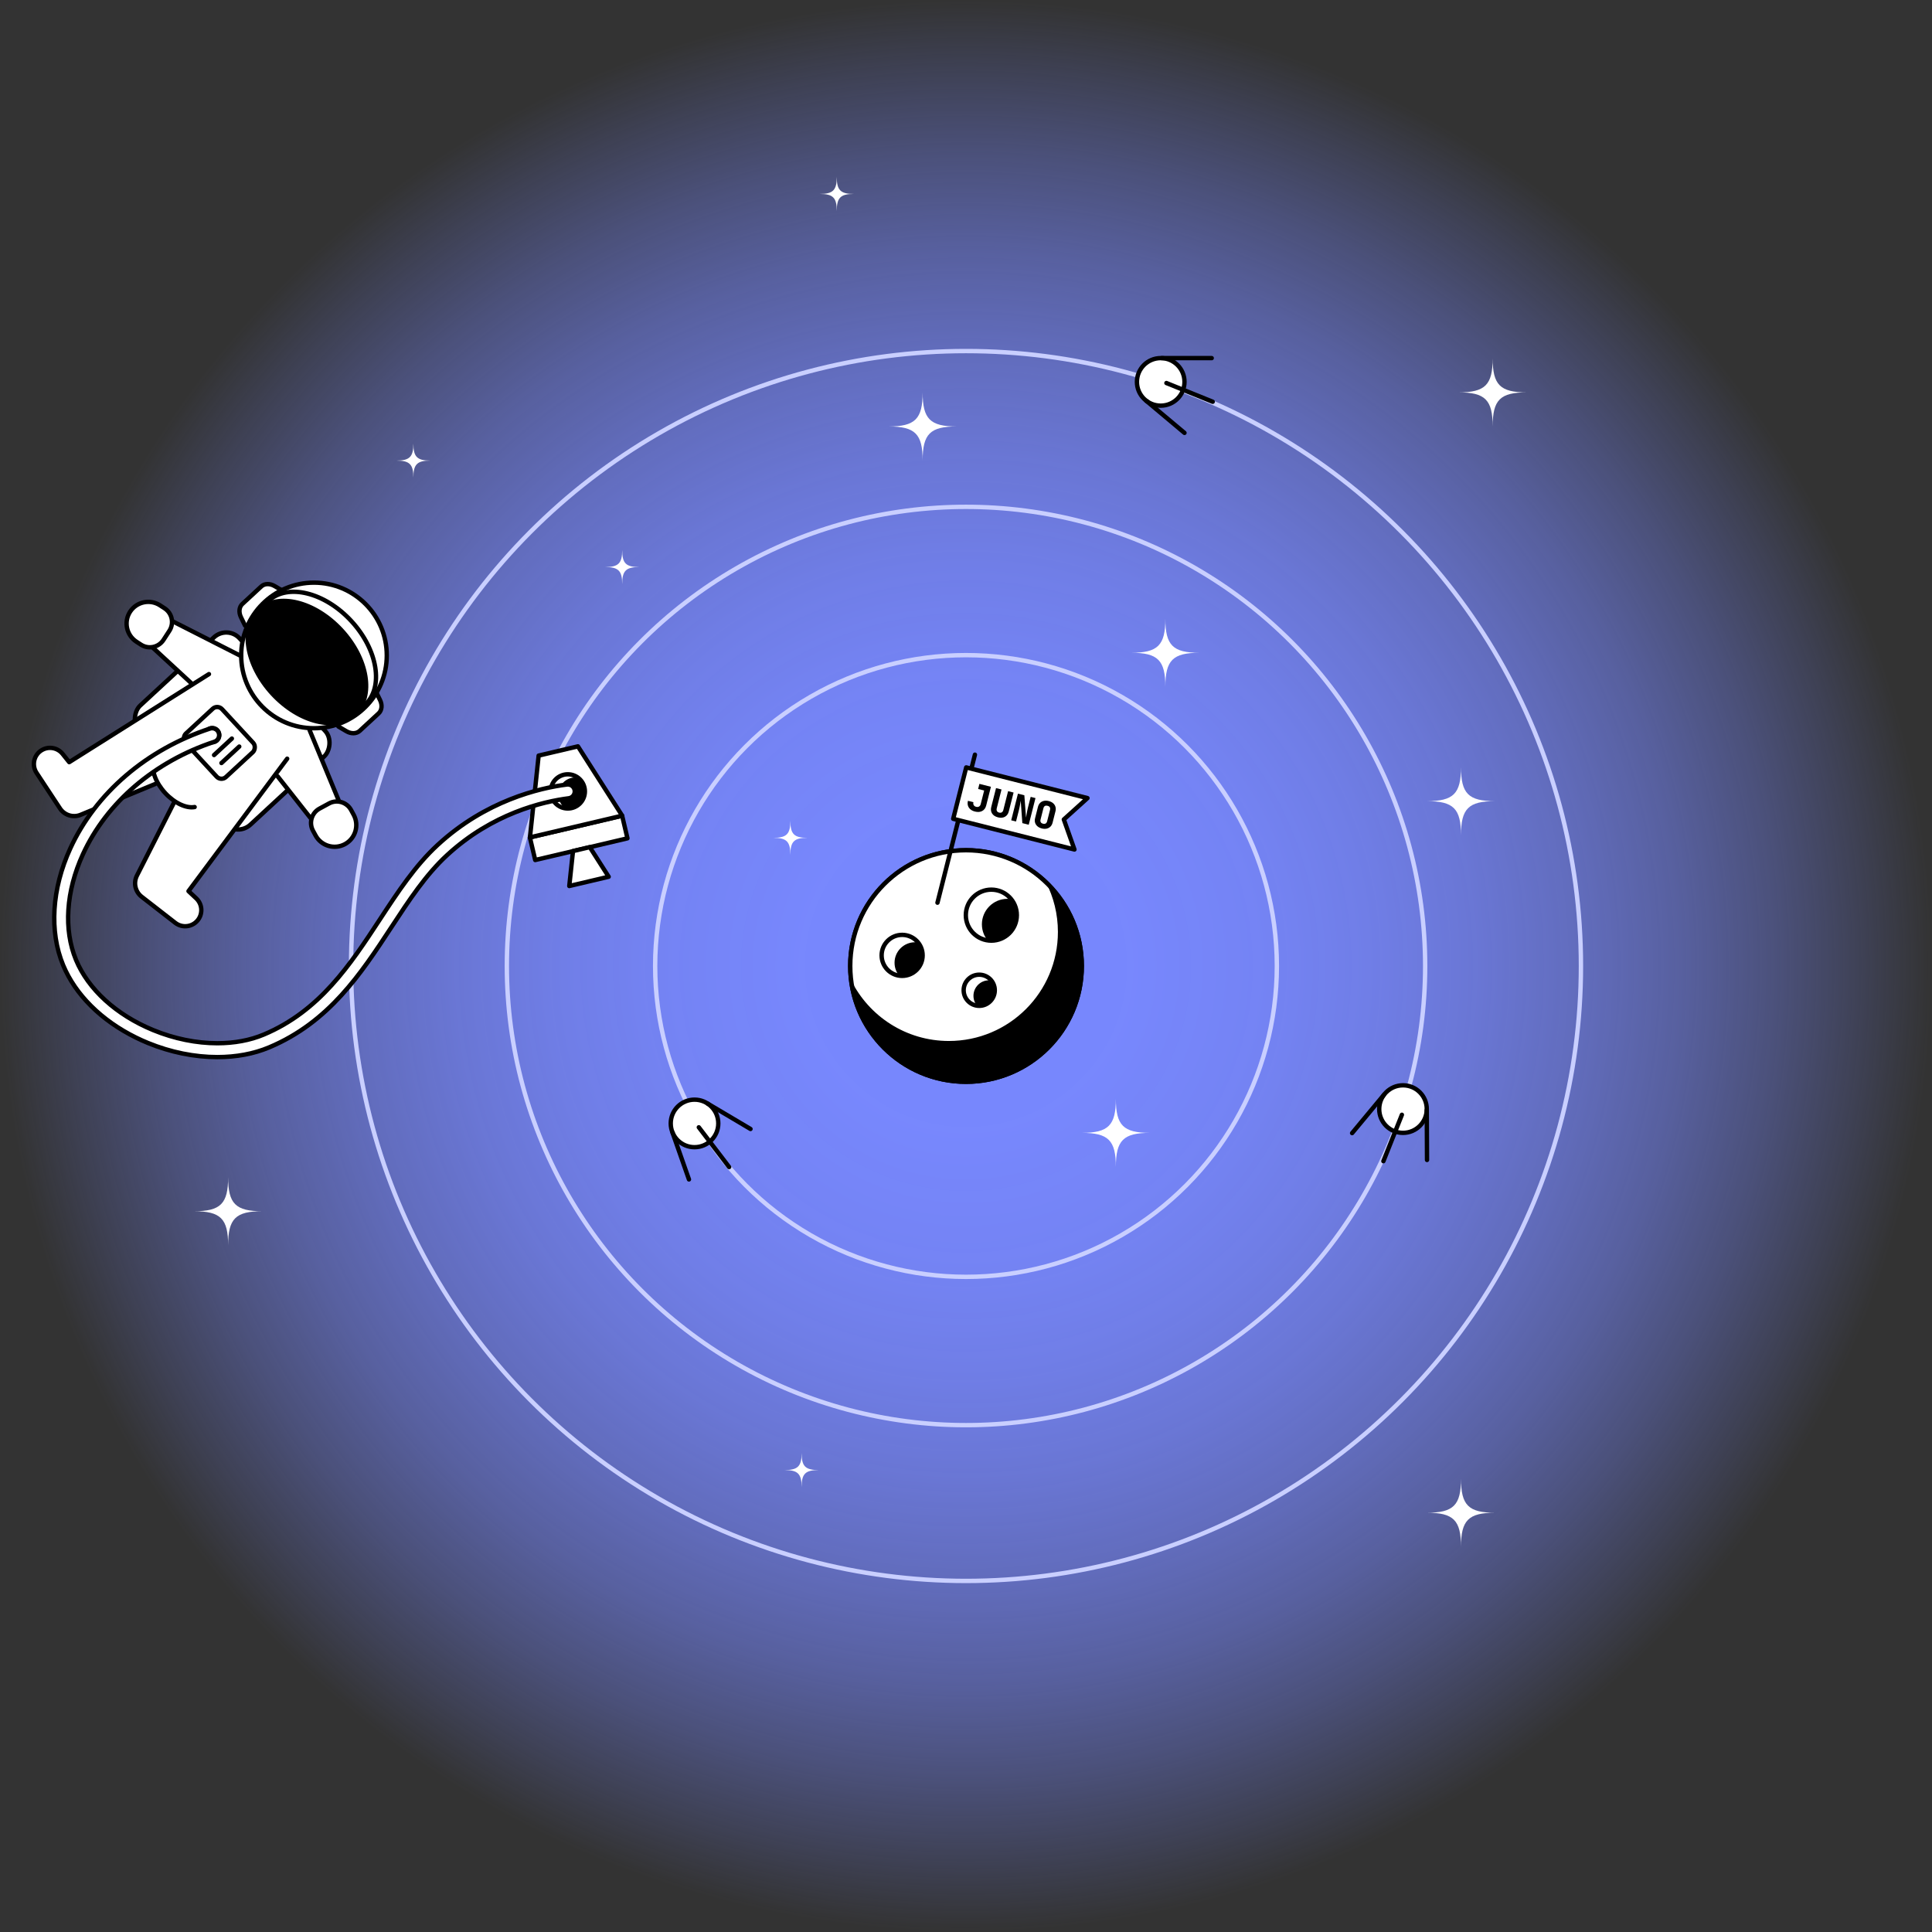 <?xml version="1.0" encoding="UTF-8"?><svg id="uuid-e634f309-b406-43f0-9768-c80229a5472d" xmlns="http://www.w3.org/2000/svg" xmlns:xlink="http://www.w3.org/1999/xlink" viewBox="0 0 1768.09 1768.09"><rect x="0" y="0" width="1768.09" height="1768.09" fill="#333333" stroke="none"/><defs><style>.uuid-23ffc822-65f9-42e4-b2e3-7dcb17b0fcee{clip-path:url(#uuid-7b71f66d-7b72-4391-93c5-6e5e4bf234a3);}.uuid-5e74a752-a3b0-49be-8006-b249e2c26a26,.uuid-f8fb03cf-a1bb-4354-be5e-3f753195ca27,.uuid-23fcb8ee-b86e-42be-932e-1f62f6513a15,.uuid-1306ec17-7d26-4886-a2b7-30eadb16cda4{fill:none;}.uuid-5e74a752-a3b0-49be-8006-b249e2c26a26,.uuid-5b00cc5b-10d9-4d09-808b-c66149f89b2b,.uuid-88d5b4eb-8bec-4c8e-b5eb-06fd97ce167d,.uuid-322edee2-666d-4c58-bb2e-2633d7eb305d{stroke-width:0px;}.uuid-54a7d7b4-0a67-494d-befa-e7dc97b9df51{clip-path:url(#uuid-41988782-1b57-4433-837e-c6c289d4435f);}.uuid-a357423c-16e6-4475-ae2d-c9e43a0ee55a,.uuid-f8fb03cf-a1bb-4354-be5e-3f753195ca27,.uuid-23fcb8ee-b86e-42be-932e-1f62f6513a15,.uuid-1306ec17-7d26-4886-a2b7-30eadb16cda4,.uuid-5099fd13-9c83-49dc-a29f-546d0a588a30{stroke-width:4px;}.uuid-a357423c-16e6-4475-ae2d-c9e43a0ee55a,.uuid-f8fb03cf-a1bb-4354-be5e-3f753195ca27,.uuid-23fcb8ee-b86e-42be-932e-1f62f6513a15,.uuid-5099fd13-9c83-49dc-a29f-546d0a588a30{stroke:#000;}.uuid-a357423c-16e6-4475-ae2d-c9e43a0ee55a,.uuid-f8fb03cf-a1bb-4354-be5e-3f753195ca27,.uuid-1306ec17-7d26-4886-a2b7-30eadb16cda4,.uuid-5099fd13-9c83-49dc-a29f-546d0a588a30{stroke-linecap:round;stroke-linejoin:round;}.uuid-a357423c-16e6-4475-ae2d-c9e43a0ee55a,.uuid-322edee2-666d-4c58-bb2e-2633d7eb305d{fill:#fff;}.uuid-e6588fdc-53a9-4252-82f7-03d993e5096a{clip-path:url(#uuid-89f07375-c09b-41d2-9e18-259a5436b94b);}.uuid-23fcb8ee-b86e-42be-932e-1f62f6513a15{stroke-miterlimit:10;}.uuid-1306ec17-7d26-4886-a2b7-30eadb16cda4{stroke:#c9cfff;}.uuid-5b00cc5b-10d9-4d09-808b-c66149f89b2b{fill:url(#uuid-2801b115-385a-4360-9a5d-553f893bc92f);}.uuid-487ed577-9d5a-4ae4-9e90-f06e485270c8{clip-path:url(#uuid-f912088d-efa2-42dd-a026-56c02229c597);}</style><radialGradient id="uuid-2801b115-385a-4360-9a5d-553f893bc92f" cx="884.04" cy="884.04" fx="884.04" fy="884.04" r="884.04" gradientUnits="userSpaceOnUse"><stop offset="0" stop-color="#7888ff"/><stop offset=".17" stop-color="#7888ff" stop-opacity=".99"/><stop offset=".3" stop-color="#7888ff" stop-opacity=".95"/><stop offset=".42" stop-color="#7888ff" stop-opacity=".88"/><stop offset=".53" stop-color="#7888ff" stop-opacity=".79"/><stop offset=".64" stop-color="#7888ff" stop-opacity=".67"/><stop offset=".74" stop-color="#7888ff" stop-opacity=".53"/><stop offset=".84" stop-color="#7888ff" stop-opacity=".35"/><stop offset=".93" stop-color="#7888ff" stop-opacity=".16"/><stop offset="1" stop-color="#7888ff" stop-opacity="0"/></radialGradient><clipPath id="uuid-f912088d-efa2-42dd-a026-56c02229c597"><circle class="uuid-5e74a752-a3b0-49be-8006-b249e2c26a26" cx="825.6" cy="874.32" r="18.77"/></clipPath><clipPath id="uuid-41988782-1b57-4433-837e-c6c289d4435f"><circle class="uuid-5e74a752-a3b0-49be-8006-b249e2c26a26" cx="896.15" cy="906.25" r="14.25"/></clipPath><clipPath id="uuid-89f07375-c09b-41d2-9e18-259a5436b94b"><circle class="uuid-5e74a752-a3b0-49be-8006-b249e2c26a26" cx="907.23" cy="837.51" r="23.34"/></clipPath><clipPath id="uuid-7b71f66d-7b72-4391-93c5-6e5e4bf234a3"><circle class="uuid-5e74a752-a3b0-49be-8006-b249e2c26a26" cx="519.63" cy="724.26" r="15.66"/></clipPath></defs><g id="uuid-135b2d97-5d12-4303-adfe-90ed8af0252f"><circle id="uuid-7d78529d-87f2-4d54-8fa6-d061631c88ae" class="uuid-5b00cc5b-10d9-4d09-808b-c66149f89b2b" cx="884.04" cy="884.04" r="884.04"/><circle class="uuid-1306ec17-7d26-4886-a2b7-30eadb16cda4" cx="884.05" cy="884.04" r="284.48"/><circle class="uuid-1306ec17-7d26-4886-a2b7-30eadb16cda4" cx="884.05" cy="884.04" r="420.2"/><circle class="uuid-1306ec17-7d26-4886-a2b7-30eadb16cda4" cx="884.05" cy="884.04" r="562.77"/><circle class="uuid-a357423c-16e6-4475-ae2d-c9e43a0ee55a" cx="635.59" cy="1028.11" r="21.76"/><line class="uuid-f8fb03cf-a1bb-4354-be5e-3f753195ca27" x1="686.83" y1="1033.2" x2="647.49" y2="1009.89"/><line class="uuid-f8fb03cf-a1bb-4354-be5e-3f753195ca27" x1="630.51" y1="1079.37" x2="615.37" y2="1036.23"/><line class="uuid-f8fb03cf-a1bb-4354-be5e-3f753195ca27" x1="667.27" y1="1068.02" x2="639.53" y2="1031.66"/><circle class="uuid-a357423c-16e6-4475-ae2d-c9e43a0ee55a" cx="1283.97" cy="1014.99" r="21.76"/><line class="uuid-f8fb03cf-a1bb-4354-be5e-3f753195ca27" x1="1305.95" y1="1061.55" x2="1305.73" y2="1015.83"/><line class="uuid-f8fb03cf-a1bb-4354-be5e-3f753195ca27" x1="1237.4" y1="1036.97" x2="1266.62" y2="1001.81"/><line class="uuid-f8fb03cf-a1bb-4354-be5e-3f753195ca27" x1="1266.03" y1="1062.67" x2="1282.96" y2="1020.19"/><circle class="uuid-a357423c-16e6-4475-ae2d-c9e43a0ee55a" cx="1062.24" cy="349.48" r="21.76"/><line class="uuid-f8fb03cf-a1bb-4354-be5e-3f753195ca27" x1="1108.91" y1="327.73" x2="1063.18" y2="327.73"/><line class="uuid-f8fb03cf-a1bb-4354-be5e-3f753195ca27" x1="1084" y1="396.16" x2="1048.98" y2="366.77"/><line class="uuid-f8fb03cf-a1bb-4354-be5e-3f753195ca27" x1="1109.83" y1="367.66" x2="1067.44" y2="350.53"/><circle class="uuid-5099fd13-9c83-49dc-a29f-546d0a588a30" cx="884.05" cy="884.04" r="105.95"/><path class="uuid-322edee2-666d-4c58-bb2e-2633d7eb305d" d="M968.16,852.88c0-16.37-3.94-31.81-10.92-45.44-19.02-18.18-44.8-29.34-73.19-29.34-58.51,0-105.95,47.44-105.95,105.95,0,4.41.27,8.75.8,13.01,16.3,32.94,50.24,55.6,89.48,55.6,55.11,0,99.78-44.67,99.78-99.78Z"/><circle class="uuid-5e74a752-a3b0-49be-8006-b249e2c26a26" cx="884.05" cy="884.04" r="105.95"/><circle class="uuid-f8fb03cf-a1bb-4354-be5e-3f753195ca27" cx="884.05" cy="884.04" r="105.95"/><line class="uuid-f8fb03cf-a1bb-4354-be5e-3f753195ca27" x1="892.22" y1="690.64" x2="857.93" y2="826.11"/><polygon class="uuid-a357423c-16e6-4475-ae2d-c9e43a0ee55a" points="983.3 777.43 872.33 749.33 884.24 702.29 995.21 730.39 973.57 749.94 983.3 777.43"/><path class="uuid-88d5b4eb-8bec-4c8e-b5eb-06fd97ce167d" d="M892.21,742.7c-2.56-.65-4.42-1.86-5.57-3.63s-1.43-3.84-.83-6.21l5.02,1.27c-.26,1.03-.17,1.92.28,2.69.45.77,1.18,1.28,2.21,1.54s1.91.17,2.67-.27c.75-.44,1.26-1.17,1.52-2.2l3.15-12.44-5.52-1.4,1.19-4.68,10.53,2.67-4.33,17.12c-.6,2.36-1.82,4.04-3.66,5.03-1.84.99-4.05,1.16-6.64.51Z"/><path class="uuid-88d5b4eb-8bec-4c8e-b5eb-06fd97ce167d" d="M913.29,748c-2.47-.63-4.26-1.79-5.36-3.49-1.1-1.7-1.35-3.71-.77-6.03l4.37-17.25,5.02,1.27-4.36,17.22c-.26,1.03-.2,1.88.19,2.56.39.68,1.06,1.14,2.02,1.38.94.24,1.74.15,2.41-.26.67-.41,1.14-1.13,1.4-2.15l4.36-17.22,5.02,1.27-4.37,17.25c-.58,2.3-1.76,3.94-3.54,4.92-1.78.98-3.91,1.16-6.38.54Z"/><path class="uuid-88d5b4eb-8bec-4c8e-b5eb-06fd97ce167d" d="M925.41,750.72l6.18-24.41,5.85,1.48,1.54,20.49c.14-.84.31-1.81.49-2.92.18-1.1.39-2.2.6-3.3.22-1.09.42-2.02.62-2.78l2.54-10.03,4.41,1.12-6.18,24.41-5.85-1.48-1.47-20.48c-.11.73-.26,1.59-.44,2.59-.18,1-.37,2.01-.57,3.02-.2,1.02-.4,1.92-.59,2.7l-2.71,10.7-4.41-1.12Z"/><path class="uuid-88d5b4eb-8bec-4c8e-b5eb-06fd97ce167d" d="M953.42,758.16c-1.63-.41-2.97-1.08-4.01-1.99-1.05-.92-1.76-2.01-2.14-3.28-.38-1.27-.38-2.64,0-4.11l2.62-10.37c.37-1.47,1.03-2.68,1.96-3.61.94-.94,2.09-1.56,3.44-1.87,1.36-.31,2.85-.26,4.48.16s2.99,1.08,4.03,2c1.04.91,1.75,2.01,2.12,3.28.38,1.27.38,2.64,0,4.11l-2.62,10.37c-.37,1.47-1.03,2.68-1.96,3.61-.94.94-2.08,1.56-3.43,1.87-1.35.31-2.85.26-4.5-.16ZM954.52,753.82c1,.25,1.82.18,2.46-.21.63-.4,1.07-1.07,1.32-2.03l2.62-10.37c.25-.98.19-1.79-.17-2.43-.36-.64-1.05-1.09-2.08-1.34-1.03-.26-1.85-.2-2.47.19s-1.05,1.07-1.3,2.05l-2.62,10.37c-.24.96-.18,1.76.19,2.41.37.65,1.06,1.1,2.06,1.36Z"/><circle class="uuid-23fcb8ee-b86e-42be-932e-1f62f6513a15" cx="825.6" cy="874.32" r="18.77"/><g class="uuid-487ed577-9d5a-4ae4-9e90-f06e485270c8"><circle class="uuid-88d5b4eb-8bec-4c8e-b5eb-06fd97ce167d" cx="837.42" cy="881.07" r="18.77"/></g><circle class="uuid-23fcb8ee-b86e-42be-932e-1f62f6513a15" cx="896.15" cy="906.25" r="14.25"/><g class="uuid-54a7d7b4-0a67-494d-befa-e7dc97b9df51"><circle class="uuid-88d5b4eb-8bec-4c8e-b5eb-06fd97ce167d" cx="905.12" cy="911.37" r="14.25"/></g><circle class="uuid-23fcb8ee-b86e-42be-932e-1f62f6513a15" cx="907.23" cy="837.51" r="23.34"/><g class="uuid-e6588fdc-53a9-4252-82f7-03d993e5096a"><circle class="uuid-88d5b4eb-8bec-4c8e-b5eb-06fd97ce167d" cx="921.93" cy="845.91" r="23.34"/></g><rect class="uuid-a357423c-16e6-4475-ae2d-c9e43a0ee55a" x="486.27" y="756.12" width="86.72" height="21.23" transform="translate(-161.58 141.74) rotate(-13.24)"/><polygon class="uuid-a357423c-16e6-4475-ae2d-c9e43a0ee55a" points="569.4 746.47 484.99 766.34 492.95 691.49 528.89 683.03 569.4 746.47"/><polygon class="uuid-a357423c-16e6-4475-ae2d-c9e43a0ee55a" points="557.04 802.36 520.98 810.85 524.39 778.88 539.74 775.26 557.04 802.36"/><circle class="uuid-23fcb8ee-b86e-42be-932e-1f62f6513a15" cx="519.63" cy="724.26" r="15.66"/><g class="uuid-23ffc822-65f9-42e4-b2e3-7dcb17b0fcee"><circle class="uuid-88d5b4eb-8bec-4c8e-b5eb-06fd97ce167d" cx="526.6" cy="727.13" r="15.66"/></g><rect class="uuid-a357423c-16e6-4475-ae2d-c9e43a0ee55a" x="138.29" y="606.49" width="148.5" height="125.03" rx="16.5" ry="16.5" transform="translate(559.38 58.72) rotate(47.24)"/><path class="uuid-a357423c-16e6-4475-ae2d-c9e43a0ee55a" d="M309.64,664.85l7.3,4.31c4.39,2.59,9.27,2.46,12.29-.33l17.27-15.97c3.01-2.79,3.52-7.65,1.29-12.22l-3.72-7.62"/><path class="uuid-a357423c-16e6-4475-ae2d-c9e43a0ee55a" d="M224.26,572.53l-3.72-7.62c-2.24-4.58-1.73-9.44,1.29-12.22l17.27-15.97c3.01-2.79,7.9-2.92,12.29-.33l7.3,4.31"/><circle class="uuid-a357423c-16e6-4475-ae2d-c9e43a0ee55a" cx="287.34" cy="599.83" r="66.62"/><ellipse class="uuid-5099fd13-9c83-49dc-a29f-546d0a588a30" cx="280.92" cy="605.75" rx="42.94" ry="64.91" transform="translate(-336.62 351.78) rotate(-42.76)"/><ellipse class="uuid-f8fb03cf-a1bb-4354-be5e-3f753195ca27" cx="289.96" cy="597.39" rx="42.94" ry="64.91" transform="translate(-328.54 355.7) rotate(-42.76)"/><polyline class="uuid-a357423c-16e6-4475-ae2d-c9e43a0ee55a" points="220.73 600.47 153.98 566.56 137.92 590.93 176.27 626.34"/><polyline class="uuid-a357423c-16e6-4475-ae2d-c9e43a0ee55a" points="283.33 668.17 311.94 737.36 286.39 751.46 254.08 710.47"/><path class="uuid-a357423c-16e6-4475-ae2d-c9e43a0ee55a" d="M191.23,616.91l-127.89,80.59-6.03-7.54c-4.52-5.64-12.46-7.19-18.76-3.64h0c-7.46,4.2-9.8,13.84-5.09,20.98l21.45,32.56c4.1,6.22,12.03,8.66,18.91,5.81l68.15-28.16"/><path class="uuid-a357423c-16e6-4475-ae2d-c9e43a0ee55a" d="M262.82,694.32l-90.31,121.21,7.05,6.6c5.28,4.94,6.19,12.98,2.17,18.99h0c-4.76,7.11-14.56,8.69-21.32,3.44l-30.78-23.92c-5.88-4.57-7.69-12.67-4.32-19.31l33.38-65.75"/><path class="uuid-a357423c-16e6-4475-ae2d-c9e43a0ee55a" d="M140.52,697.9c-1.98,7.37,2,18.48,10.67,27.86,8.67,9.37,19.44,14.21,26.94,12.81"/><polygon class="uuid-322edee2-666d-4c58-bb2e-2633d7eb305d" points="174.51 684.83 150.26 688.89 145.62 705.38 149.8 716.08 159.01 726.05 172.42 734.36 189.98 727.6 194.93 702.06 174.51 684.83"/><rect class="uuid-a357423c-16e6-4475-ae2d-c9e43a0ee55a" x="173.72" y="657.12" width="54.1" height="45.55" rx="6.01" ry="6.01" transform="translate(563.6 70.86) rotate(47.24)"/><path class="uuid-a357423c-16e6-4475-ae2d-c9e43a0ee55a" d="M198.62,677.57c-2.64,2.44-6.77,2.28-9.21-.36s-2.28-6.77.36-9.21c2.64-2.44,6.77-2.28,9.21.36,2.44,2.64,2.28,6.77-.36,9.21Z"/><line class="uuid-f8fb03cf-a1bb-4354-be5e-3f753195ca27" x1="218.96" y1="683.22" x2="202.66" y2="698.3"/><line class="uuid-f8fb03cf-a1bb-4354-be5e-3f753195ca27" x1="212.2" y1="675.91" x2="195.9" y2="690.99"/><path class="uuid-a357423c-16e6-4475-ae2d-c9e43a0ee55a" d="M135.63,550.8h4.94c8.23,0,14.9,6.68,14.9,14.9v9.87c0,8.23-6.68,14.9-14.9,14.9h-4.94c-10.95,0-19.84-8.89-19.84-19.84h0c0-10.95,8.89-19.84,19.84-19.84Z" transform="translate(332.14 18) rotate(32.94)"/><path class="uuid-a357423c-16e6-4475-ae2d-c9e43a0ee55a" d="M306.18,735.21h4.94c8.23,0,14.9,6.68,14.9,14.9v9.87c0,8.23-6.68,14.9-14.9,14.9h-4.94c-10.95,0-19.84-8.89-19.84-19.84h0c0-10.95,8.89-19.84,19.84-19.84Z" transform="translate(-211.56 1384.17) rotate(-118.47)"/><path class="uuid-322edee2-666d-4c58-bb2e-2633d7eb305d" d="M198.88,967.42c-20.94,0-42.9-4.47-63.49-12.93-3.72-1.53-7.41-3.19-10.95-4.94-31.75-15.65-55.41-39.17-66.64-66.24-12.81-30.91-10.44-69.84,6.51-106.8,23.22-50.65,69.84-90.65,127.89-109.76.64-.21,1.31-.32,1.99-.32,2.75,0,5.18,1.76,6.04,4.37,1.1,3.33-.72,6.93-4.05,8.03-54.71,18.01-98.56,55.54-120.31,102.98-15.48,33.76-17.78,68.98-6.32,96.63,11.19,27,36.95,50.44,70.67,64.29,19.11,7.85,39.39,12,58.66,12,15.69,0,29.99-2.67,42.5-7.94,51.29-21.57,79.2-64.11,106.18-105.25,16.63-25.35,32.33-49.28,52.98-68.33,43.94-40.51,92.96-52.01,118.27-55.26.27-.04.55-.05.82-.05,3.19,0,5.9,2.39,6.3,5.55.22,1.68-.24,3.35-1.27,4.69-1.04,1.34-2.54,2.2-4.22,2.42-23.81,3.06-69.92,13.88-111.27,52-19.51,17.99-34.79,41.29-50.97,65.95-28.03,42.73-57.02,86.92-111.88,110-14.05,5.91-30.01,8.91-47.43,8.91Z"/><path class="uuid-88d5b4eb-8bec-4c8e-b5eb-06fd97ce167d" d="M194.19,668.43c1.83,0,3.53,1.16,4.14,3,.75,2.29-.49,4.75-2.78,5.5-55.23,18.18-99.52,56.1-121.5,104.04-15.71,34.26-18.02,70.07-6.35,98.23,11.4,27.49,37.55,51.32,71.76,65.37,19.65,8.07,40.16,12.15,59.42,12.15,15.62,0,30.42-2.68,43.28-8.09,51.85-21.81,79.93-64.61,107.08-106,16.55-25.24,32.19-49.07,52.67-67.95,43.53-40.13,92.09-51.53,117.17-54.75.19-.02.38-.04.56-.04,2.16,0,4.03,1.6,4.32,3.8.31,2.39-1.38,4.57-3.77,4.88-24.05,3.09-70.62,14.02-112.37,52.51-19.69,18.15-35.04,41.55-51.29,66.33-27.87,42.48-56.68,86.41-110.99,109.25-13.9,5.85-29.87,8.75-46.66,8.75-20.41,0-42.05-4.29-62.73-12.78-3.7-1.52-7.31-3.15-10.83-4.88-31.03-15.29-54.64-38.61-65.67-65.21-12.6-30.4-10.24-68.74,6.48-105.2,22.99-50.14,69.17-89.76,126.7-108.69.45-.15.91-.22,1.36-.22M194.19,664.43c-.89,0-1.77.14-2.62.42-58.58,19.28-105.63,59.67-129.08,110.82-17.18,37.47-19.56,76.98-6.54,108.4,11.41,27.52,35.42,51.41,67.6,67.27,3.59,1.77,7.32,3.45,11.08,5,20.83,8.56,43.05,13.08,64.25,13.08,17.69,0,33.91-3.05,48.21-9.06,55.43-23.31,84.59-67.76,112.78-110.75,16.11-24.56,31.33-47.76,50.65-65.58,40.94-37.74,86.6-48.46,110.17-51.48,2.21-.28,4.19-1.41,5.55-3.18,1.36-1.77,1.96-3.96,1.68-6.17-.53-4.16-4.1-7.29-8.28-7.29-.36,0-.72.02-1.07.07-25.55,3.28-75.02,14.89-119.37,55.77-20.84,19.21-36.6,43.25-53.29,68.69-26.83,40.9-54.56,83.18-105.29,104.51-12.27,5.16-26.31,7.78-41.73,7.78-19,0-39.02-4.1-57.9-11.85-33.23-13.65-58.6-36.69-69.59-63.21-11.25-27.14-8.96-61.78,6.29-95.03,21.52-46.93,64.94-84.08,119.11-101.91,2.12-.7,3.84-2.18,4.85-4.17,1.01-1.99,1.18-4.26.48-6.38-1.13-3.44-4.32-5.75-7.94-5.75h0Z"/><path class="uuid-322edee2-666d-4c58-bb2e-2633d7eb305d" d="M765.78,193.09c0-12.18-3.43-15.6-15.6-15.6,12.18,0,15.6-3.43,15.6-15.6,0,12.18,3.43,15.6,15.6,15.6-12.18,0-15.6,3.43-15.6,15.6Z"/><path class="uuid-5e74a752-a3b0-49be-8006-b249e2c26a26" d="M765.78,193.09c0-12.18-3.43-15.6-15.6-15.6,12.18,0,15.6-3.43,15.6-15.6,0,12.18,3.43,15.6,15.6,15.6-12.18,0-15.6,3.43-15.6,15.6Z"/><path class="uuid-322edee2-666d-4c58-bb2e-2633d7eb305d" d="M1366.03,390.3c0-24.36-6.85-31.21-31.21-31.21,24.36,0,31.21-6.85,31.21-31.21,0,24.36,6.85,31.21,31.21,31.21-24.36,0-31.21,6.85-31.21,31.21Z"/><path class="uuid-5e74a752-a3b0-49be-8006-b249e2c26a26" d="M1366.03,390.3c0-24.36-6.85-31.21-31.21-31.21,24.36,0,31.21-6.85,31.21-31.21,0,24.36,6.85,31.21,31.21,31.21-24.36,0-31.21,6.85-31.21,31.21Z"/><path class="uuid-322edee2-666d-4c58-bb2e-2633d7eb305d" d="M1337.04,1415.6c0-24.36-6.85-31.21-31.21-31.21,24.36,0,31.21-6.85,31.21-31.21,0,24.36,6.85,31.21,31.21,31.21-24.36,0-31.21,6.85-31.21,31.21Z"/><path class="uuid-322edee2-666d-4c58-bb2e-2633d7eb305d" d="M208.77,1139.68c0-24.36-6.85-31.21-31.21-31.21,24.36,0,31.21-6.85,31.21-31.21,0,24.36,6.85,31.21,31.21,31.21-24.36,0-31.21,6.85-31.21,31.21Z"/><path class="uuid-5e74a752-a3b0-49be-8006-b249e2c26a26" d="M208.77,1139.68c0-24.36-6.85-31.21-31.21-31.21,24.36,0,31.21-6.85,31.21-31.21,0,24.36,6.85,31.21,31.21,31.21-24.36,0-31.21,6.85-31.21,31.21Z"/><path class="uuid-322edee2-666d-4c58-bb2e-2633d7eb305d" d="M378.31,437.11c0-12.18-3.43-15.6-15.6-15.6,12.18,0,15.6-3.43,15.6-15.6,0,12.18,3.43,15.6,15.6,15.6-12.18,0-15.6,3.43-15.6,15.6Z"/><path class="uuid-5e74a752-a3b0-49be-8006-b249e2c26a26" d="M378.31,437.11c0-12.18-3.43-15.6-15.6-15.6,12.18,0,15.6-3.43,15.6-15.6,0,12.18,3.43,15.6,15.6,15.6-12.18,0-15.6,3.43-15.6,15.6Z"/><path class="uuid-322edee2-666d-4c58-bb2e-2633d7eb305d" d="M844.37,421.5c0-24.36-6.85-31.21-31.21-31.21,24.36,0,31.21-6.85,31.21-31.21,0,24.36,6.85,31.21,31.21,31.21-24.36,0-31.21,6.85-31.21,31.21Z"/><path class="uuid-322edee2-666d-4c58-bb2e-2633d7eb305d" d="M1337.04,764.39c0-24.36-6.85-31.21-31.21-31.21,24.36,0,31.21-6.85,31.21-31.21,0,24.36,6.85,31.21,31.21,31.21-24.36,0-31.21,6.85-31.21,31.21Z"/><path class="uuid-5e74a752-a3b0-49be-8006-b249e2c26a26" d="M1337.04,764.39c0-24.36-6.85-31.21-31.21-31.21,24.36,0,31.21-6.85,31.21-31.21,0,24.36,6.85,31.21,31.21,31.21-24.36,0-31.21,6.85-31.21,31.21Z"/><path class="uuid-322edee2-666d-4c58-bb2e-2633d7eb305d" d="M733.6,1360.94c0-12.18-3.43-15.6-15.6-15.6,12.18,0,15.6-3.43,15.6-15.6,0,12.18,3.43,15.6,15.6,15.6-12.18,0-15.6,3.43-15.6,15.6Z"/><path class="uuid-5e74a752-a3b0-49be-8006-b249e2c26a26" d="M733.6,1360.94c0-12.18-3.43-15.6-15.6-15.6,12.18,0,15.6-3.43,15.6-15.6,0,12.18,3.43,15.6,15.6,15.6-12.18,0-15.6,3.43-15.6,15.6Z"/><path class="uuid-322edee2-666d-4c58-bb2e-2633d7eb305d" d="M569.4,534.54c0-12.18-3.43-15.6-15.6-15.6,12.18,0,15.6-3.43,15.6-15.6,0,12.18,3.43,15.6,15.6,15.6-12.18,0-15.6,3.43-15.6,15.6Z"/><path class="uuid-5e74a752-a3b0-49be-8006-b249e2c26a26" d="M569.4,534.54c0-12.18-3.43-15.6-15.6-15.6,12.18,0,15.6-3.43,15.6-15.6,0,12.18,3.43,15.6,15.6,15.6-12.18,0-15.6,3.43-15.6,15.6Z"/><path class="uuid-322edee2-666d-4c58-bb2e-2633d7eb305d" d="M1066.49,628.6c0-24.36-6.85-31.21-31.21-31.21,24.36,0,31.21-6.85,31.21-31.21,0,24.36,6.85,31.21,31.21,31.21-24.36,0-31.21,6.85-31.21,31.21Z"/><path class="uuid-5e74a752-a3b0-49be-8006-b249e2c26a26" d="M1066.49,628.6c0-24.36-6.85-31.21-31.21-31.21,24.36,0,31.21-6.85,31.21-31.21,0,24.36,6.85,31.21,31.21,31.21-24.36,0-31.21,6.85-31.21,31.21Z"/><path class="uuid-322edee2-666d-4c58-bb2e-2633d7eb305d" d="M1021.2,1067.96c0-24.36-6.85-31.21-31.21-31.21,24.36,0,31.21-6.85,31.21-31.21,0,24.36,6.85,31.21,31.21,31.21-24.36,0-31.21,6.85-31.21,31.21Z"/><path class="uuid-322edee2-666d-4c58-bb2e-2633d7eb305d" d="M723.31,782.34c0-12.18-3.43-15.6-15.6-15.6,12.18,0,15.6-3.43,15.6-15.6,0,12.18,3.43,15.6,15.6,15.6-12.18,0-15.6,3.43-15.6,15.6Z"/><path class="uuid-5e74a752-a3b0-49be-8006-b249e2c26a26" d="M723.31,782.34c0-12.18-3.43-15.6-15.6-15.6,12.18,0,15.6-3.43,15.6-15.6,0,12.18,3.43,15.6,15.6,15.6-12.18,0-15.6,3.43-15.6,15.6Z"/></g></svg>